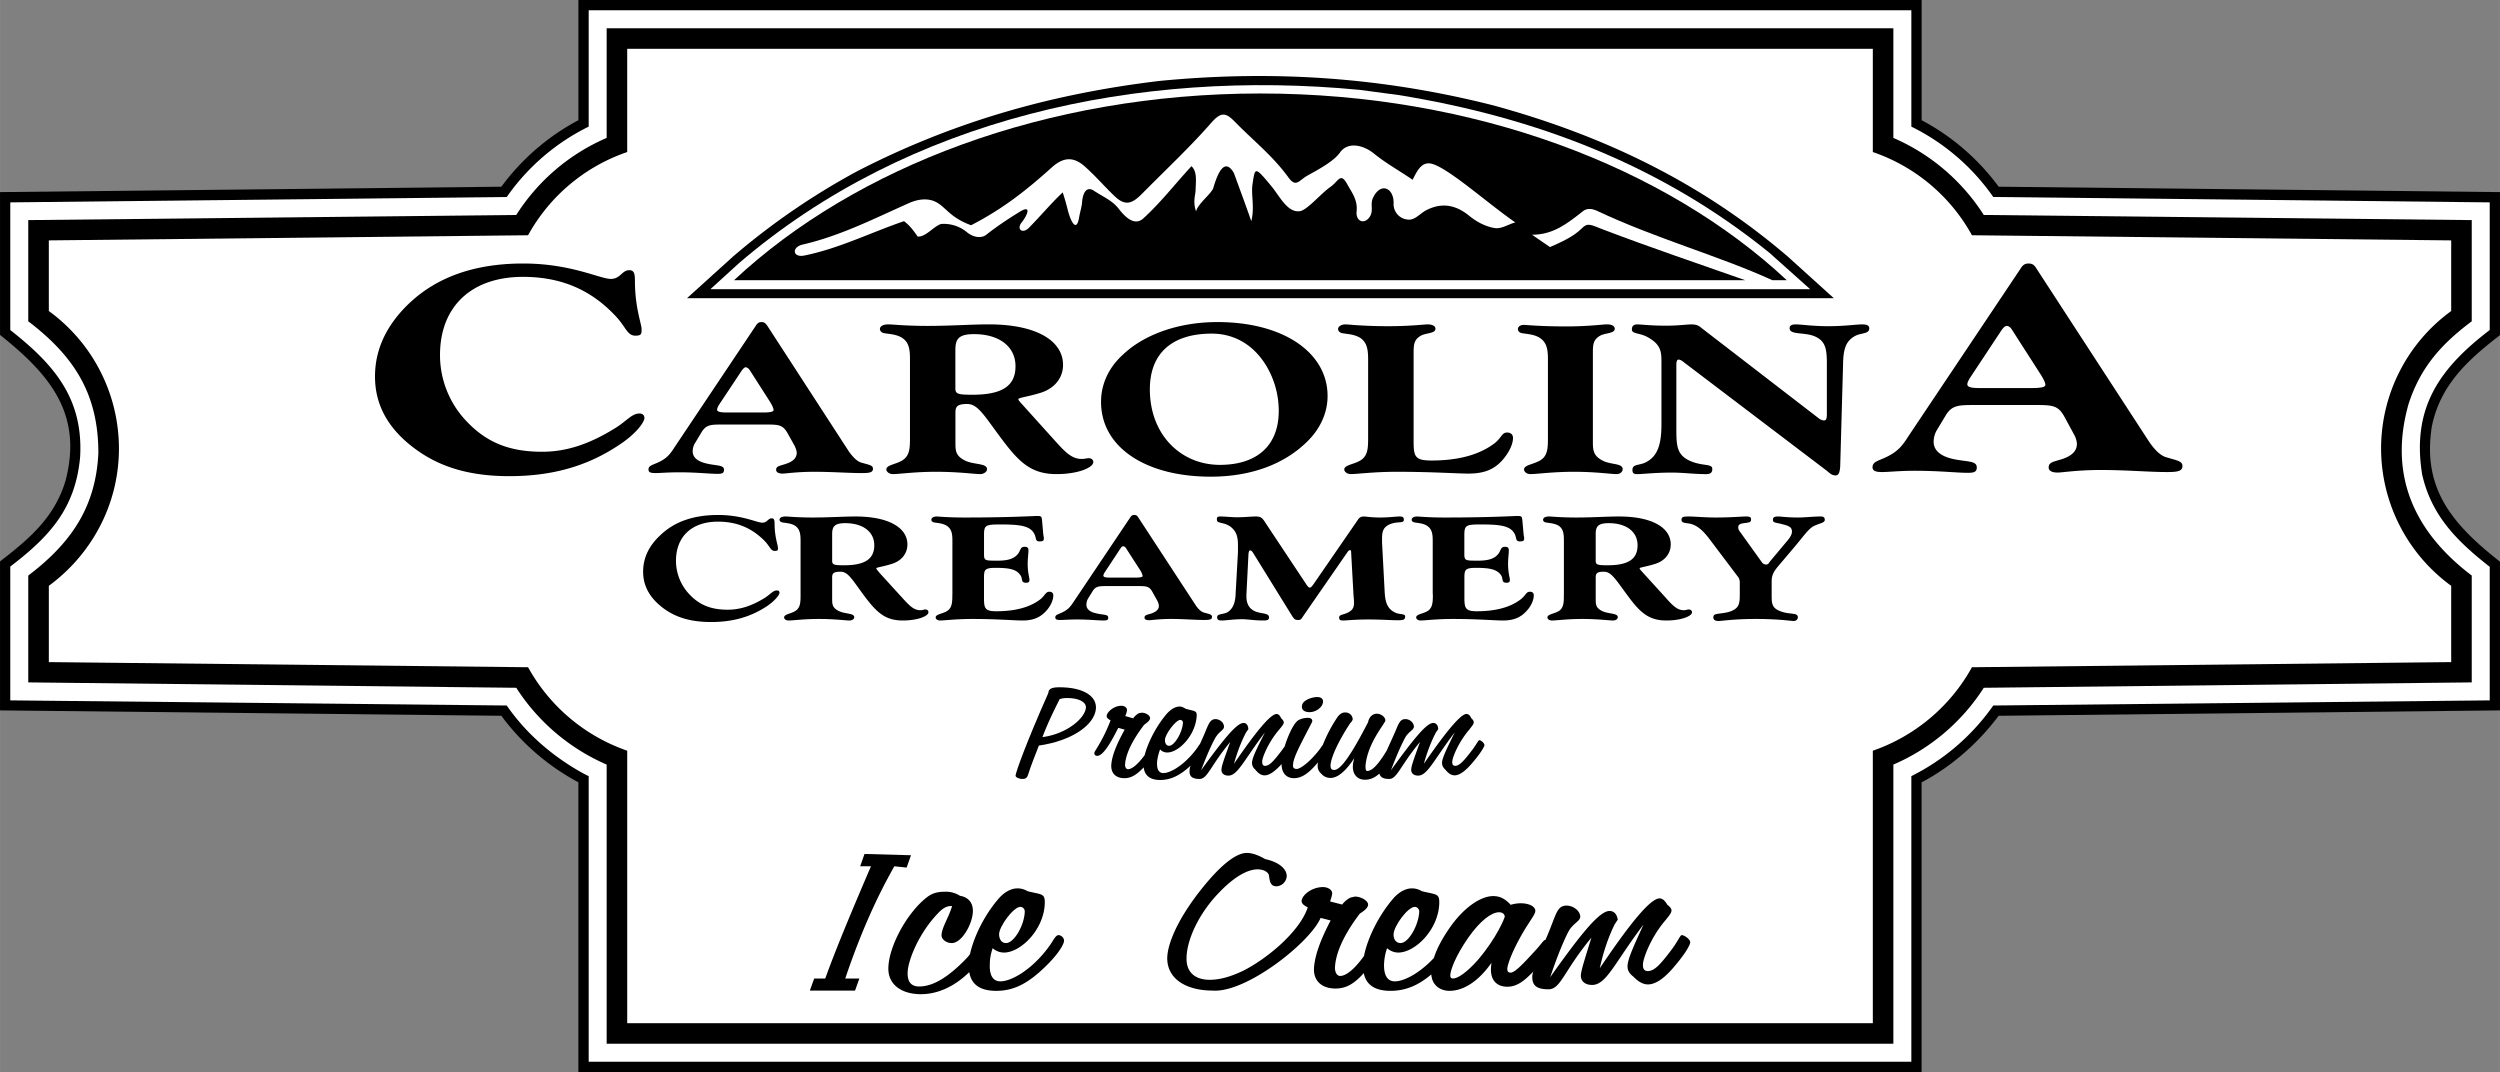 <svg xmlns="http://www.w3.org/2000/svg" width="2500" height="1072" viewBox="0 0 87.605 37.566"><rect x="0" y="0" width="87.605" height="37.566" fill="#808080" stroke="none"/><path d="M68.111 26.946a8.39 8.39 0 0 0 1.926-1.863l17.568-.189v-5.211c-1.674-1.314-2.736-2.565-2.385-4.752.297-1.44 1.26-2.322 2.385-3.186V6.732l-17.567-.189a8.014 8.014 0 0 0-2.7-2.331V0h-47.07v4.212a8.014 8.014 0 0 0-2.7 2.331L0 6.732v5.004c1.764 1.404 2.906 2.781 2.295 5.112-.388 1.287-1.26 2.025-2.295 2.826v5.22l17.567.189a8.115 8.115 0 0 0 2.7 2.331v10.152h47.07V27.414c.27-.135.522-.297.774-.468z"/><path d="M20.24 26.991c.126.072.252.144.388.207v10.008h46.35V27.198a7.701 7.701 0 0 0 2.871-2.475l17.397-.18v-4.68c-1.134-.891-2.034-1.773-2.367-3.231-.378-2.34.611-3.726 2.367-5.067V7.092l-17.397-.189a7.598 7.598 0 0 0-2.871-2.466V.36h-46.35v4.077a7.583 7.583 0 0 0-2.871 2.466L.359 7.092v4.473c1.521 1.197 2.565 2.385 2.448 4.446-.162 1.81-1.08 2.799-2.448 3.843v4.689l17.397.18c.648.936 1.504 1.692 2.484 2.268z" fill="#fff"/><path d="M.989 23.913l17.101.189a7.144 7.144 0 0 0 3.168 2.691v9.783h45.09v-9.783a7.096 7.096 0 0 0 3.168-2.691l17.1-.189v-3.744c-2.007-1.521-2.925-3.501-2.214-6.012.423-1.305 1.17-2.115 2.214-2.898V7.713l-17.1-.18a7.108 7.108 0 0 0-3.168-2.7V.99h-45.09v3.843a7.06 7.06 0 0 0-3.168 2.7l-17.101.18v3.546c1.594 1.215 2.457 2.529 2.457 4.617-.09 1.935-.999 3.186-2.457 4.293v3.744z"/><path d="M1.71 10.899a5.963 5.963 0 0 1 2.457 4.815c0 1.98-.973 3.726-2.457 4.815v2.673l16.794.18a6.335 6.335 0 0 0 3.474 2.925v9.549h43.65v-9.549a6.338 6.338 0 0 0 3.474-2.925l16.794-.18v-2.673a5.96 5.96 0 0 1-2.457-4.815 5.96 5.96 0 0 1 2.457-4.815V8.424l-16.794-.18a6.284 6.284 0 0 0-3.474-2.916V1.71h-43.65v3.618a6.284 6.284 0 0 0-3.474 2.916l-16.794.18v2.475z" fill="#fff"/><path d="M62.648 8.991c-3.015-2.583-6.426-4.23-10.296-5.292-3.888-.99-7.713-1.251-11.709-.864-3.78.45-7.236 1.431-10.593 3.159a24.688 24.688 0 0 0-4.365 2.997l-1.611 1.458H64.26l-1.612-1.458z"/><path d="M63.432 10.134l-1.431-1.278c-3.763-3.051-8.154-4.743-12.996-5.526l-1.351-.18c-7.775-.747-15.821.981-21.753 6.066l-1.008.918h38.539z" fill="#fff"/><path d="M53.685 8.226c.756 0 1.251-.405 1.8-.837.135-.099.315-.072.441-.018 2.07.981 4.284 1.584 6.183 2.448h.504C58.365 5.85 51.67 3.276 44.163 3.276c-7.497 0-14.193 2.574-18.441 6.543h35.433c-1.655-.585-3.294-1.134-4.968-1.773-.45-.171-.549-.261-.765-.036-.288.288-.738.486-1.107.648l-.63-.432z"/><path d="M28.179 8.955c-.405.081-.45-.297-.045-.387 1.332-.306 2.574-.945 3.735-1.458.288-.126.63-.18.918-.036.351.171.495.549 1.242.819 1.116-.576 1.926-1.215 2.826-2.025.45-.405.811-.36 1.197 0 .378.342.666.684 1.008 1.008.396.378.639.234.963-.09.927-.936 1.674-1.629 2.439-2.502.351-.396.521-.306.801-.027.657.675 1.314 1.179 1.881 1.953.27.378.369.117.666-.054.459-.252.945-.522 1.152-.819.278-.387.828-.252 1.197.054.423.342.9.603 1.341.909.135-.252.27-.585.576-.576.522.018 2.016 1.377 3.024 2.07-.243.063-.477.234-.72.198-.333-.054-.648-.225-.909-.441-.414-.333-.9-.486-1.485-.188-.216.108-.396.351-.63.333a.543.543 0 0 1-.521-.576c.009-.54-.459-.747-.721-.189-.107.216.019.432-.099.639-.18.314-.513.207-.477-.162.045-.414-.18-.675-.333-.963-.234-.414-.297-.099-.576.099-.36.252-.801.801-1.071.855-.432.072-.711-.513-.99-.855-.603-.729-.585-.684-.675-.108-.063.387.081.819-.045 1.314-.198-.567-.405-1.125-.612-1.692-.306-.513-.54-.081-.72.531-.063.198-.549.558-.603.819-.117-.324-.027-.567-.018-.72.009-.342.063-.675-.144-.864-.567.612-1.071 1.269-1.684 1.827-.314.288-.647-.054-.864-.333-.216-.288-.567-.432-.864-.63-.279-.189-.405.099-.423.432-.019.162-.072.324-.1.486-.072.468-.243.306-.387-.198a9.229 9.229 0 0 0-.189-.666c-.396.369-.81.864-1.196 1.251-.216.207-.433.045-.243-.198.225-.288.333-.612-.045-.387-.414.252-.819.522-1.197.819-.144.117-.414.117-.666-.081a1.269 1.269 0 0 0-.918-.297c-.27.09-.531.459-.819.441-.197-.288-.314-.414-.477-.54-1.16.395-2.285.962-3.5 1.205z" fill="#fff"/><path d="M60.966 20.826c0 .297-.019.459-.252.567-.18.09-.387.09-.567.126-.062.009-.108.045-.108.117 0 .081.063.126.18.126.108 0 .54-.072 1.305-.072.811 0 1.242.072 1.332.072.081 0 .145-.054.145-.135 0-.054-.045-.099-.108-.108-.144-.027-.324-.027-.504-.099-.306-.117-.306-.279-.306-.585v-.468c0-.225.09-.36.233-.531l.549-.648c.307-.36.469-.612.666-.738.216-.117.414-.117.414-.234 0-.072-.036-.117-.135-.117-.288 0-.558.036-.801.036-.378 0-.604-.036-.693-.036-.153 0-.188.036-.188.117 0 .117.107.09.359.162.207.054.307.099.307.252 0 .099-.063.207-.181.342l-.603.72c-.036.054-.045.09-.126.09a.176.176 0 0 1-.145-.081l-.782-1.089a.22.22 0 0 1-.045-.135c0-.108.09-.135.27-.153.126-.018.18-.027.18-.126 0-.072-.045-.099-.171-.099-.18 0-.531.036-1.062.036-.405 0-.729-.036-.963-.036-.181 0-.243.018-.243.117 0 .117.144.108.297.135.243.054.441.225.657.504l.999 1.323c.036.045.09.099.09.243v.405zM54.801 20.826c0 .252 0 .423-.126.549-.153.135-.45.135-.45.261 0 .063.072.108.153.108.18 0 .531-.054 1.062-.054.567 0 .937.054 1.089.054.081 0 .162-.045.162-.117 0-.144-.314-.108-.531-.207-.234-.108-.243-.225-.243-.423v-.756c0-.144.036-.207.288-.207.27 0 .432.306.864.882.414.558.72.828 1.323.828.522 0 .9-.153.9-.288 0-.063-.055-.099-.117-.099-.045 0-.099.027-.171.027-.243 0-.405-.18-.685-.495l-.737-.81c-.081-.09-.126-.135-.126-.162 0-.036.18-.045.531-.153.342-.099.559-.36.559-.684 0-.594-.657-.981-1.818-.981-.423 0-.918.036-1.494.036-.549 0-.854-.036-.954-.036-.135 0-.207.045-.207.117 0 .045.036.081.09.09.135.027.288.027.441.108.171.108.198.27.198.522v1.89zM50.211 20.826c0 .261-.009.432-.135.549-.153.135-.45.135-.45.261 0 .063.071.108.152.108.171 0 .549-.054 1.134-.054.864 0 1.458.054 1.755.054.396 0 .656-.117.882-.396.135-.171.198-.351.198-.486 0-.082-.045-.126-.136-.126-.135 0-.135.117-.314.261-.36.279-.873.423-1.548.423-.396 0-.433-.108-.433-.477v-.684c0-.288.019-.36.405-.36.495 0 .738.054.882.261.081.126 0 .261.189.261.099 0 .117-.036.117-.108 0-.063-.063-.252-.063-.549 0-.208.027-.36.027-.477 0-.09-.036-.126-.136-.126-.162 0-.135.135-.243.261-.135.162-.351.225-.702.225-.441 0-.478 0-.478-.234v-.675c0-.333.072-.36.567-.36.702 0 1.062.045 1.206.351.062.135.018.243.171.243.126 0 .153-.027.153-.108 0-.036-.01-.072-.019-.126l-.045-.504c-.018-.126-.009-.153-.171-.153-.126 0-.963.054-2.547.054-.594 0-.909-.036-.972-.036-.126 0-.189.054-.189.117 0 .045.045.081.099.09.136.027.279.027.423.108.18.108.216.27.216.522v1.89zM43.299 20.799c-.009.333-.1.54-.288.657-.153.081-.36.045-.36.171 0 .09.045.117.162.117.153 0 .396-.045.72-.045.189 0 .423.045.729.045.144 0 .207-.018.207-.108 0-.081-.054-.108-.171-.135-.135-.027-.288-.045-.405-.126-.144-.099-.216-.252-.216-.477v-.063l.072-1.422c.009-.081.026-.126.054-.126.027 0 .062.018.099.072l1.386 2.241c.054.072.072.126.198.126.1 0 .117-.036.162-.108l1.575-2.277c.027-.045.063-.063.09-.063.027 0 .036.036.036.117l.081 1.458c.009.108.018.189.018.27 0 .144-.036.252-.197.333-.153.09-.324.072-.324.18 0 .09.036.108.153.108.099 0 .396-.036.873-.036.459 0 .801.027 1.026.027.198 0 .261-.018.261-.135 0-.099-.188-.063-.333-.126-.297-.135-.369-.369-.387-.774l-.09-1.692v-.135c0-.252.045-.405.279-.504.261-.108.485-.018.485-.153 0-.09-.036-.117-.144-.117-.145 0-.378.036-.685.036-.314 0-.504-.036-.566-.036-.108 0-.153.036-.198.09l-1.575 2.286c-.054.072-.09.117-.126.117s-.072-.036-.126-.117l-1.422-2.142c-.108-.171-.153-.234-.342-.234-.18 0-.387.027-.657.027-.216 0-.414-.027-.585-.027-.108 0-.126.027-.126.099 0 .09.045.099.144.126.09.018.207.045.324.126.226.171.271.369.271.675v.216l-.082 1.458zM37.629 21.078c-.108.162-.189.297-.478.414-.099.045-.171.063-.171.144 0 .072.054.09.18.09.108 0 .306-.018.576-.018.423 0 .738.036.937.036.117 0 .162-.018.162-.099 0-.126-.181-.09-.423-.153-.225-.045-.342-.153-.342-.297 0-.081.019-.153.055-.216l.162-.261c.108-.18.234-.18.513-.18h1.071c.306 0 .405.009.513.207l.18.324c.018.054.045.099.045.162 0 .117-.081.198-.243.261-.162.054-.261.054-.261.153 0 .054.054.09.162.09.081 0 .342-.045.765-.045.45 0 .847.036 1.17.036.189 0 .27-.018.27-.108s-.099-.099-.288-.153c-.09-.027-.198-.117-.306-.288l-1.989-3.042c-.036-.062-.072-.09-.144-.09-.063 0-.099.027-.135.081l-1.981 2.952zM33.372 20.826c0 .261-.009.432-.135.549-.152.135-.45.135-.45.261 0 .063.072.108.153.108.162 0 .549-.054 1.134-.054.864 0 1.458.054 1.756.054.396 0 .656-.117.882-.396.135-.171.198-.351.198-.486 0-.082-.054-.126-.135-.126-.135 0-.144.117-.314.261-.36.279-.873.423-1.548.423-.405 0-.432-.108-.432-.477v-.684c0-.288.018-.36.405-.36.495 0 .738.054.873.261.09.126 0 .261.198.261.099 0 .117-.036.117-.108 0-.063-.062-.252-.062-.549 0-.208.027-.36.027-.477 0-.09-.036-.126-.135-.126-.162 0-.135.135-.243.261-.135.162-.351.225-.702.225-.45 0-.477 0-.477-.234v-.675c0-.333.063-.36.558-.36.711 0 1.071.045 1.215.351.062.135.018.243.171.243.126 0 .153-.027.153-.108 0-.036-.01-.072-.019-.126l-.045-.504c-.018-.126-.009-.153-.171-.153-.126 0-.963.054-2.547.054-.594 0-.918-.036-.972-.036-.126 0-.189.054-.189.117 0 .045.045.081.09.09.144.027.288.027.432.108.181.108.216.27.216.522v1.89zM28.053 20.826c0 .252 0 .423-.135.549-.153.135-.441.135-.441.261 0 .063.072.108.153.108.171 0 .531-.054 1.062-.054.567 0 .927.054 1.08.054.081 0 .162-.045.162-.117 0-.144-.315-.108-.522-.207-.234-.108-.252-.225-.252-.423v-.756c0-.144.036-.207.297-.207.27 0 .423.306.854.882.423.558.72.828 1.323.828.521 0 .9-.153.9-.288 0-.063-.045-.099-.117-.099-.036 0-.09.027-.162.027-.252 0-.405-.18-.693-.495l-.738-.81c-.071-.09-.116-.135-.116-.162 0-.036.18-.045.53-.153.342-.099.559-.36.559-.684 0-.594-.666-.981-1.818-.981-.423 0-.927.036-1.503.036-.54 0-.855-.036-.945-.036-.144 0-.216.045-.216.117 0 .045.045.081.099.09.135.027.288.027.432.108.171.108.207.27.207.522v1.89zM22.536 20.034c0 .522.252.954.756 1.314.432.306.954.45 1.629.45.738 0 1.358-.171 1.917-.531.333-.216.477-.432.477-.495 0-.054-.036-.081-.09-.081-.144 0-.225.135-.441.27-.441.27-.846.405-1.287.405-.576 0-.981-.162-1.332-.531a1.716 1.716 0 0 1-.478-1.179c0-.873.576-1.376 1.467-1.376.685 0 1.215.234 1.665.702.171.189.189.324.333.324.1 0 .108-.027.108-.09v-.027c0-.081-.117-.378-.117-.828 0-.135-.018-.198-.099-.198-.135 0-.153.153-.333.153-.189 0-.702-.27-1.548-.27-.855 0-1.53.234-2.016.702-.404.368-.611.8-.611 1.286zM66.896 15.255c-.216.333-.369.594-.945.828-.189.081-.333.126-.333.288 0 .126.099.171.342.171.216 0 .603-.045 1.151-.045.837 0 1.458.072 1.846.072.225 0 .314-.036.314-.189 0-.243-.342-.189-.837-.297-.441-.099-.675-.306-.675-.603a.82.82 0 0 1 .117-.414l.314-.522c.216-.351.459-.351 1.026-.351h2.115c.603 0 .792.018 1.008.405l.351.648a.75.75 0 0 1 .09.306c0 .234-.153.405-.477.522-.315.108-.513.108-.513.306 0 .108.099.18.314.18.171 0 .675-.09 1.521-.09.899 0 1.674.072 2.304.072.378 0 .549-.027.549-.216 0-.171-.198-.189-.576-.306-.171-.045-.387-.234-.603-.558L71.37 9.423c-.081-.135-.144-.189-.288-.189-.126 0-.198.054-.271.171l-3.915 5.85zM58.221 12.699v2.169c0 .684-.126 1.098-.513 1.314-.252.144-.504.063-.504.288 0 .108.045.145.171.145.197 0 .603-.054 1.224-.054.369 0 .774.054 1.188.054.162 0 .216-.063.216-.18 0-.189-.297-.099-.702-.252-.549-.207-.558-.549-.558-1.17v-2.214c0-.126.018-.198.081-.198.036 0 .108.027.189.099l5.004 3.798c.117.099.18.162.306.162.108 0 .145-.099.162-.315l.1-3.582c.009-.522.09-.819.44-.999.198-.099.478-.063.478-.252 0-.107-.072-.144-.262-.144-.197 0-.585.063-1.179.063-.558 0-.936-.063-1.134-.063-.153 0-.216.045-.216.135 0 .234.477.135.846.27.414.162.459.45.459.963V14.5c0 .162-.018.234-.099.234a.333.333 0 0 1-.181-.072l-4.077-3.141c-.081-.054-.135-.153-.387-.153-.171 0-.459.045-.891.045-.54 0-.882-.045-.999-.045-.145 0-.198.063-.198.18 0 .162.27.108.558.27.469.26.478.521.478.881zM54.243 15.291c0 .36 0 .612-.189.783-.225.198-.648.198-.648.378 0 .081.1.162.216.162.252 0 .774-.081 1.53-.081.783 0 1.287.081 1.503.081.117 0 .207-.081.207-.171 0-.216-.414-.153-.692-.297-.324-.162-.352-.351-.352-.648v-3.096c0-.297 0-.478.226-.621.188-.126.54-.081.54-.261 0-.09-.09-.153-.271-.153-.153 0-.639.072-1.431.072-.927 0-1.404-.054-1.485-.054-.117 0-.207.063-.207.145 0 .072.054.126.135.144.198.036.405.036.612.153.252.153.306.387.306.756v2.708zM47.942 15.291c0 .36 0 .612-.188.783-.216.198-.648.198-.648.378 0 .081.108.162.225.162.234 0 .792-.081 1.62-.081 1.242 0 2.088.063 2.511.063.576 0 .944-.162 1.251-.549.198-.252.306-.504.306-.702 0-.117-.081-.188-.207-.188-.188 0-.188.18-.441.378-.522.396-1.251.603-2.214.603-.576 0-.621-.144-.621-.675v-3.06c0-.315.009-.486.225-.621.18-.126.54-.081.54-.261 0-.09-.099-.153-.271-.153-.135 0-.594.063-1.386.063-.9 0-1.386-.063-1.494-.063-.162 0-.261.081-.261.162 0 .072.063.126.135.144.198.036.405.036.621.153.243.153.297.387.297.756v2.708zM42.426 16.704c1.404 0 2.574-.432 3.384-1.233.459-.45.711-1.008.711-1.593 0-1.53-1.557-2.592-3.861-2.592-1.341 0-2.556.423-3.312 1.143-.504.459-.765 1.035-.765 1.656 0 1.584 1.557 2.619 3.843 2.619zM31.887 15.291c0 .36 0 .612-.189.783-.216.198-.639.198-.639.378 0 .081.108.162.225.162.243 0 .756-.081 1.512-.081.818 0 1.341.081 1.557.081.117 0 .234-.081.234-.171 0-.216-.45-.153-.756-.297-.333-.162-.351-.333-.351-.612v-1.071c0-.207.054-.306.414-.306.387 0 .612.441 1.233 1.26.603.801 1.025 1.197 1.898 1.197.747 0 1.287-.225 1.287-.423 0-.081-.072-.135-.162-.135-.062 0-.144.027-.243.027-.359 0-.584-.243-.989-.693l-1.054-1.17c-.116-.126-.18-.198-.18-.225 0-.063.261-.072.765-.225.486-.144.802-.513.802-.981 0-.855-.945-1.422-2.602-1.422-.612 0-1.332.054-2.15.054-.783 0-1.233-.054-1.368-.054-.198 0-.297.072-.297.162 0 .072.062.126.135.144.198.036.414.036.621.153.252.153.297.387.297.756v2.709zM23.651 15.651c-.152.234-.27.432-.684.594-.145.063-.243.09-.243.207 0 .099.072.126.252.126.153 0 .432-.027.828-.027.603 0 1.053.054 1.341.054.162 0 .225-.027.225-.144 0-.171-.252-.135-.603-.216-.324-.072-.495-.216-.495-.432a.55.55 0 0 1 .09-.297l.226-.378c.162-.261.333-.261.738-.261h1.539c.433 0 .567.018.729.297l.261.468c.027.072.063.144.063.225 0 .171-.117.297-.352.378-.225.081-.369.081-.369.216 0 .081.072.135.226.135.126 0 .495-.063 1.106-.063.648 0 1.206.045 1.665.045.271 0 .396-.018.396-.153 0-.126-.145-.135-.414-.216-.126-.036-.279-.171-.441-.405l-2.844-4.383c-.063-.09-.108-.135-.207-.135-.099 0-.144.045-.198.126l-2.835 4.239zM13.14 13.194c0 1.035.495 1.89 1.485 2.592.863.612 1.898.9 3.222.9 1.467 0 2.691-.333 3.798-1.062.666-.423.936-.846.936-.972 0-.108-.072-.162-.171-.162-.279 0-.45.27-.882.531-.864.531-1.665.81-2.528.81-1.152 0-1.944-.324-2.646-1.062a3.358 3.358 0 0 1-.936-2.322c0-1.737 1.134-2.745 2.906-2.745 1.351 0 2.403.459 3.276 1.404.342.378.387.657.666.657.198 0 .216-.063.216-.189v-.045c0-.171-.233-.756-.233-1.674 0-.261-.027-.387-.198-.387-.261 0-.306.306-.648.306-.378 0-1.395-.54-3.068-.54-1.692 0-3.016.468-3.996 1.395-.794.756-1.199 1.611-1.199 2.565z"/><path d="M55.917 18.711c0-.27.09-.378.459-.378.611 0 1.008.297 1.008.774 0 .486-.324.702-1.053.702-.342 0-.414-.018-.414-.153v-.945zM38.897 20.241c-.162 0-.234-.018-.234-.072a.3.3 0 0 1 .045-.108l.558-.846c.036-.054.063-.072.09-.072.036 0 .072.018.099.063l.504.783a.6.6 0 0 1 .081.189c0 .045-.072.063-.262.063h-.881zM29.16 18.711c0-.27.099-.378.459-.378.612 0 1.017.297 1.017.774 0 .486-.333.702-1.062.702-.342 0-.414-.018-.414-.153v-.945zM69.398 13.599c-.314 0-.459-.027-.459-.135 0-.045.036-.126.09-.216l1.107-1.674c.072-.099.126-.153.189-.153.054 0 .126.045.18.135l.999 1.557c.117.18.171.315.171.369 0 .09-.162.117-.513.117h-1.764zM40.293 13.644c0-1.269.783-1.953 2.169-1.953.729 0 1.368.333 1.817.981.333.486.531 1.089.531 1.728 0 1.224-.774 1.89-2.061 1.89-1.376 0-2.456-1.062-2.456-2.646zM33.479 12.249c0-.387.135-.54.657-.54.873 0 1.449.432 1.449 1.125 0 .693-.468.999-1.513.999-.494 0-.594-.027-.594-.216v-1.368zM25.461 14.454c-.226 0-.333-.027-.333-.099 0-.036.026-.099.062-.162l.801-1.206c.055-.072.1-.117.136-.117.045 0 .099.036.144.099l.72 1.125c.081.135.117.234.117.271 0 .062-.107.09-.369.09h-1.278z" fill="#fff"/><path d="M30.294 29.925l1.629.045-.153.432-.432-.045c-.226.414-.963 1.683-1.719 3.933h.495l-.152.423h-1.584l.152-.423h.388c.414-1.152 1.07-2.691 1.602-3.933h-.378l.152-.432zM33.362 31.752c-.117.405-.359.738-.369 1.026 0 .135.162.27.36.27.351 0 .729-.675.738-1.107.009-.306-.162-.504-.45-.549a.92.92 0 0 0-.513-.144c-.261 0-.45.045-.64.189-.702.54-1.341 1.719-1.358 2.475-.019.567.432.927 1.143.927.576 0 1.17-.261 1.692-.774.072.441.387.657.945.657.666 0 1.179-.306 1.791-.918.414-.414.585-.729.585-.837 0-.126-.126-.198-.189-.198-.099 0-.153.126-.297.342-.567.81-1.323 1.278-1.746 1.278-.261 0-.387-.216-.369-.603 0-.189.036-.369.099-.558a.613.613 0 0 0 .396.153c.585 0 1.404-.801 1.431-1.728.009-.352-.099-.297-.603-.423a.69.69 0 0 0-.352-.099c-.225 0-.449.126-.639.333-.531.603-.9 1.386-1.026 1.971-.063.09-.153.18-.252.279-.575.567-1.07.855-1.529.855-.288 0-.414-.171-.405-.486.009-.432.405-1.422 1.116-2.133.135-.135.27-.198.387-.198h.054z"/><path d="M35.253 33.048c-.145 0-.243-.117-.243-.315.009-.279.504-.954.747-.954.081 0 .153.072.153.162-.01.468-.369 1.107-.657 1.107z" fill="#fff"/><path d="M48.608 33.228a.59.59 0 0 0 .387.153c.594 0 1.413-.801 1.44-1.728.009-.352-.099-.297-.612-.423a.655.655 0 0 0-.342-.099c-.225 0-.45.126-.639.333-.549.63-.927 1.44-1.044 2.034-.333.468-.63.702-.837.702-.1 0-.181-.108-.181-.288.019-.495.297-1.143.873-1.899.189-.117.288-.216.288-.315 0-.135-.252-.279-.45-.279-.027 0-.09.018-.171.036a.862.862 0 0 0-.288.243l-.422-.108c.036-.117.072-.216.072-.288 0-.117-.144-.216-.324-.216-.396 0-.738.288-.747.486 0 .09.072.153.216.225-.288.864-1.449 1.818-2.286 2.232-.423.198-.792.306-1.152.306-.504 0-.828-.261-.81-.774.009-.603.405-1.53 1.152-2.295.522-.54.981-.801 1.341-.801.226 0 .378.108.396.216.027.225.062.378.261.378a.378.378 0 0 0 .36-.351c.009-.243-.252-.495-.756-.603-.243-.144-.469-.216-.64-.216-.333 0-.783.324-1.332.954-.999 1.161-1.439 2.151-1.458 2.709-.018.711.604 1.161 1.603 1.161 1.17.081 3.402-1.683 3.771-2.547l.352.09c-.369.702-.567 1.26-.585 1.701-.009.414.27.684.756.684.378 0 .657-.171.99-.54.081.414.396.621.936.621.531 0 .972-.189 1.431-.576.019.351.279.576.64.576.477 0 1.008-.324 1.467-.981-.009.081-.018.153-.018.216-.009.396.207.621.576.621.297 0 .54-.162.819-.441l.09-.09a.483.483 0 0 0-.036.171c-.009.315.153.45.567.45.432 0 .521-.621 1.503-1.809-.216.711-.36 1.134-.369 1.323 0 .216.162.333.396.333.504 0 .801-.801 1.8-2.115-.333.729-.549 1.197-.559 1.44-.009.153.055.27.198.378.18.189.352.279.513.279.288 0 .612-.234.99-.702.342-.405.495-.693.495-.774 0-.108-.207-.252-.297-.252-.054 0-.126.198-.351.504-.369.486-.594.756-.837.756-.117 0-.18-.072-.171-.234 0-.189.262-.927.774-1.53.135-.162.225-.279.225-.351.009-.063-.045-.135-.144-.207-.081-.144-.171-.225-.271-.225-.314 0-1.008.828-2.097 2.448.117-.54.288-1.062.522-1.539l.107-.162c-.027-.198-.135-.306-.288-.306-.351 0-.99.783-2.079 2.322.343-1.026.621-1.584.685-1.674.162-.234.36-.297.369-.441 0-.216-.252-.396-.478-.396-.261 0-.333.18-.477.549-.09.243-.18.459-.261.648-.072.009-.135.135-.342.36-.468.513-.737.792-.882.792-.09 0-.117-.045-.117-.135.009-.153.162-.604.559-1.287.233-.396.423-.621.423-.738.009-.144-.198-.27-.513-.27-.117 0-.225.018-.351.054-.18-.198-.36-.306-.612-.306-.396 0-.954.333-1.458 1.017-.306.423-.513.81-.621 1.152-.486.521-1.035.819-1.368.819-.261 0-.388-.216-.378-.603.01-.189.037-.369.108-.558z"/><path d="M49.077 33.048c-.144 0-.252-.117-.243-.315.009-.279.495-.954.747-.954.072 0 .153.072.153.162-.018.468-.37 1.107-.657 1.107zM52.73 32.13c-.009.036-.261.711-.945 1.512-.387.441-.711.648-.864.648-.072 0-.1-.027-.1-.117.01-.189.181-.666.63-1.314.423-.603.819-.891 1.08-.891.118 0 .199.063.199.162z" fill="#fff"/><path d="M36.404 26.127c1.188-.171 1.944-.738 1.998-1.278.045-.45-.432-.765-1.277-.765-.271 0-.378.054-.388.189l-.008.027c-.783 1.764-1.125 2.736-1.143 2.88 0 .054.107.117.243.117.116 0 .171-.045.207-.18.08-.252.207-.585.368-.99z"/><path d="M36.53 25.83c.126-.342.324-.783.604-1.332a.832.832 0 0 1 .261-.036c.432 0 .675.153.657.342-.036.369-.675.918-1.522 1.026z" fill="#fff"/><path d="M45.891 24.957c.225 0 .45-.171.468-.342.019-.126-.062-.189-.207-.189-.144 0-.513.09-.531.315-.018.153.116.216.27.216z"/><path d="M40.652 26.262a.335.335 0 0 0 .252.108c.388 0 .963-.567 1.026-1.233.027-.243-.045-.207-.378-.297-.072-.045-.135-.081-.216-.081-.153 0-.307.099-.441.243-.387.45-.675 1.035-.783 1.458-.243.333-.45.495-.585.495-.062 0-.117-.072-.099-.207.036-.351.252-.81.666-1.35.126-.09.198-.153.207-.225.009-.099-.153-.198-.288-.198-.018 0-.054.009-.108.018a.638.638 0 0 0-.197.18l-.279-.081a.597.597 0 0 0 .062-.198c.01-.09-.081-.162-.197-.162-.252 0-.495.207-.514.351-.009.063.046.108.136.162-.271.711-.567 1.08-.567 1.134-.009.072.036.108.099.108.18 0 .414-.333.738-.981l.225.063c-.279.504-.441.899-.468 1.215-.026.297.145.486.459.486.243 0 .433-.126.675-.378.036.288.225.441.576.441.388 0 .711-.171 1.071-.504a.336.336 0 0 0-.036.144c-.027.225.081.324.342.324.288 0 .378-.45 1.08-1.296-.18.504-.297.81-.306.945-.018.153.09.234.243.234.324 0 .558-.567 1.277-1.512-.261.522-.432.855-.449 1.035-.01.108.026.189.116.27.108.135.207.198.324.198.162 0 .36-.135.594-.396 0 .315.171.495.432.495.288 0 .54-.189.846-.558-.009.018-.009.036-.009.054-.018.153.018.252.126.351.09.099.189.144.324.144.243 0 .531-.233.828-.693-.027.108-.045.18-.045.225-.036.333.153.531.414.531.198 0 .351-.072.513-.216.026.126.135.189.342.189.279 0 .378-.45 1.08-1.296-.18.504-.297.81-.306.945-.018.153.09.234.243.234.324 0 .559-.567 1.278-1.512-.252.522-.423.855-.441 1.035-.009.108.027.189.117.27.108.135.207.198.324.198.18 0 .405-.171.675-.504.243-.288.36-.495.369-.549 0-.081-.126-.18-.18-.18-.036 0-.09.135-.261.36-.261.342-.432.54-.585.54-.072 0-.117-.054-.099-.171.009-.135.216-.657.585-1.089.09-.117.162-.198.162-.252.009-.045-.018-.099-.081-.153-.045-.099-.099-.153-.171-.153-.198 0-.693.585-1.494 1.746.108-.387.243-.756.423-1.098l.081-.117c-.009-.144-.072-.216-.18-.216-.225 0-.684.558-1.476 1.656.279-.738.486-1.134.531-1.197.126-.171.252-.216.271-.315.009-.153-.145-.279-.297-.279-.171 0-.226.126-.333.387-.126.288-.234.522-.324.72-.288.477-.504.711-.685.711-.036 0-.062-.063-.054-.198.072-.783.684-1.467.693-1.566.009-.126-.153-.243-.297-.243-.145 0-.271.108-.307.297-.576 1.116-.954 1.674-1.188 1.674-.108 0-.135-.063-.126-.198.026-.234.225-.738.692-1.449a.275.275 0 0 0 .081-.117c.009-.117-.09-.252-.261-.252-.108 0-.189.054-.27.162a5.114 5.114 0 0 0-.513.972c-.036.045-.072.108-.135.189-.342.432-.657.657-.783.657-.099 0-.144-.054-.126-.162.019-.243.226-.63.522-1.206.09-.171.144-.27.152-.306 0-.072-.054-.117-.152-.117-.162 0-.342.054-.414.153-.108.108-.288.468-.405.855-.027.036-.063.081-.099.135-.262.342-.423.54-.585.54-.072 0-.108-.054-.1-.171.009-.135.216-.657.585-1.089.1-.117.162-.198.171-.252 0-.045-.026-.099-.09-.153-.045-.099-.099-.153-.162-.153-.207 0-.702.585-1.494 1.746.108-.387.243-.756.423-1.098l.081-.117c-.01-.144-.072-.216-.171-.216-.234 0-.693.558-1.485 1.656.279-.738.486-1.134.54-1.197.117-.171.252-.216.261-.315.009-.153-.144-.279-.297-.279-.162 0-.225.126-.333.387-.072.18-.144.333-.207.477-.027.036-.054.072-.081.117-.405.576-.927.909-1.206.909-.171 0-.243-.153-.216-.432.021-.135.049-.261.102-.396z"/><path d="M40.968 26.136c-.09 0-.153-.081-.145-.225.019-.198.378-.684.54-.684.055 0 .1.054.09.117-.026.333-.297.792-.485.792z" fill="#fff"/></svg>